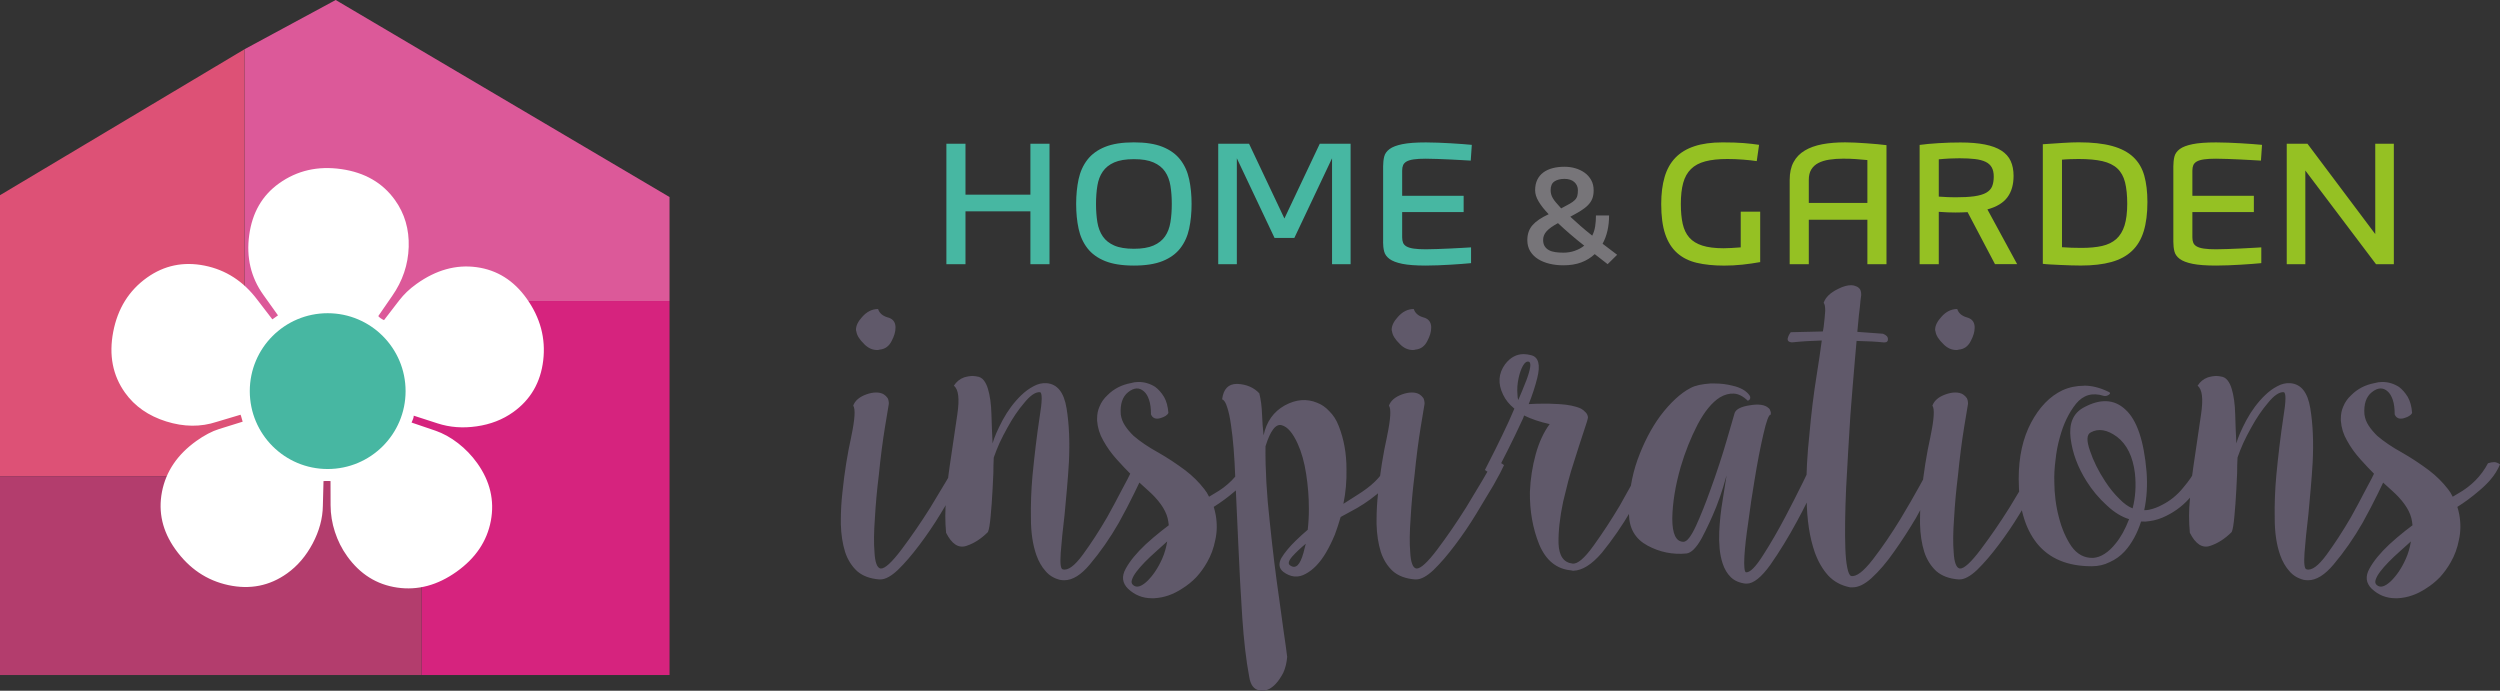 <svg xmlns="http://www.w3.org/2000/svg" id="Layer_1" data-name="Layer 1" viewBox="0 0 769.38 212.57"><rect x="0" y="0" width="769.38" height="212.57" fill="#333333" stroke="none"/><defs><style>      .cls-1 {        fill: #95c123;      }      .cls-1, .cls-2, .cls-3, .cls-4, .cls-5, .cls-6, .cls-7, .cls-8, .cls-9 {        stroke-width: 0px;      }      .cls-2 {        fill: #47b7a2;      }      .cls-3 {        fill: #dd5176;      }      .cls-4 {        fill: #d6237e;      }      .cls-5 {        fill: #dc5999;      }      .cls-6 {        fill: #b33d6d;      }      .cls-7 {        fill: #60596a;      }      .cls-8 {        fill: #777579;      }      .cls-9 {        fill: #fff;      }    </style></defs><path class="cls-7" d="M261.99,134.34c-1.19,5.32-2.11,11.07-2.74,17.24-.32,2.86-.48,5.67-.48,8.45v1.27c.08,3.17.52,6.02,1.31,8.57.79,2.39,2.03,4.36,3.7,5.9,1.67,1.46,3.93,2.32,6.79,2.55h.36c1.51,0,3.3-.96,5.36-2.89,2.15-2.08,4.37-4.67,6.68-7.75,2.22-2.93,4.37-6.09,6.44-9.49,2.07-3.39,3.85-6.36,5.36-8.91.79-1.39,1.47-2.62,2.03-3.7.56-1.08.95-1.89,1.19-2.43-.64-.54-1.23-.85-1.79-.93-.64-.08-1.27.04-1.91.35-.48,1-1.47,2.78-2.98,5.32-1.51,2.55-3.18,5.32-5.01,8.33-2.86,4.55-5.8,8.83-8.82,12.85-3.02,4.01-5.17,5.98-6.44,5.9-.56-.08-.99-.54-1.31-1.39-.32-.85-.52-2.04-.6-3.59-.24-2.7-.2-6.21.12-10.53.24-4.32.64-8.68,1.19-13.08.55-5.55,1.19-10.53,1.91-14.93.72-4.4,1.11-6.79,1.19-7.18,0-.69-.12-1.27-.36-1.74-.32-.46-.71-.85-1.19-1.16-.64-.39-1.43-.58-2.38-.58-.88,0-1.87.19-2.98.58-2.15.77-3.5,1.93-4.05,3.47.72,1,.52,4.17-.6,9.49h0ZM265.93,105.87c1.19,1.23,2.54,1.85,4.05,1.85.24,0,.48-.04.72-.12,1.67-.15,2.9-1.04,3.7-2.66.79-1.47,1.19-2.82,1.19-4.05v-.35c-.08-1.54-.91-2.51-2.5-2.89-1.51-.46-2.46-1.31-2.86-2.55-1.83,0-3.46.81-4.89,2.43-1.27,1.39-1.91,2.7-1.91,3.93,0,.15.04.35.12.58.16,1.16.95,2.43,2.38,3.82h0ZM299.51,115.7c-.95,0-1.91.16-2.86.46-1.27.46-2.31,1.31-3.1,2.55,1.43,1.08,1.79,4.01,1.07,8.8-.72,4.71-1.51,10.11-2.39,16.2-.48,3.32-.83,6.71-1.07,10.18-.16,1.62-.24,3.24-.24,4.86,0,1.78.08,3.51.24,5.21,1.75,3.47,3.81,4.82,6.2,4.05,2.39-.77,4.61-2.2,6.68-4.28.32-.69.6-2.32.83-4.86.24-2.47.44-5.25.6-8.33.08-1.62.16-3.28.24-4.98,0-1.7.04-3.28.12-4.74.48-1.39,1.07-2.89,1.79-4.51.72-1.54,1.51-3.08,2.38-4.63,1.59-2.93,3.34-5.52,5.25-7.75,1.83-2.24,3.42-3.32,4.77-3.24.79.08.75,2.74-.12,7.99-.8,5.25-1.51,11.15-2.15,17.71-.4,4.48-.56,8.87-.48,13.19,0,4.32.56,8.06,1.67,11.23.71,2.01,1.67,3.66,2.86,4.98,1.11,1.31,2.58,2.2,4.41,2.66.48.08.91.12,1.31.12,2.54,0,5.17-1.62,7.87-4.86,3.26-3.86,6.24-8.14,8.94-12.85,1.75-3.16,3.34-6.21,4.77-9.14,1.35-2.85,2.42-5.09,3.22-6.71-.71-.62-1.39-.89-2.03-.81-.64,0-1.27.16-1.91.46-.71,1.54-1.79,3.63-3.22,6.25-1.35,2.62-2.82,5.36-4.41,8.22-2.46,4.24-4.97,8.1-7.51,11.57-2.54,3.47-4.61,4.98-6.2,4.51-.64-.16-.83-1.85-.6-5.09.24-3.24.63-7.18,1.19-11.8.24-2.55.48-5.17.72-7.87.24-2.7.44-5.4.6-8.1.32-6.25.08-11.8-.71-16.67-.79-4.94-2.86-7.52-6.2-7.76-1.35-.08-2.66.23-3.93.93-1.35.7-2.62,1.62-3.82,2.78-2.23,2.16-4.13,4.71-5.72,7.64-1.59,3.01-2.62,5.4-3.1,7.18-.16-3.01-.28-6.02-.36-9.03-.08-3.09-.44-5.67-1.07-7.75-.32-1.08-.76-1.97-1.31-2.66-.56-.69-1.27-1.08-2.15-1.16-.32-.08-.68-.12-1.07-.12h0ZM358.25,122.18c-.79-1.31-1.71-2.35-2.74-3.12-1.59-1-3.3-1.51-5.13-1.51-.79,0-1.59.12-2.38.35-2.86.54-5.25,1.78-7.15,3.7-1.11,1-1.95,2.2-2.5,3.59-.48,1.08-.71,2.28-.71,3.59v.7c.16,2.16.79,4.21,1.91,6.13,1.11,2.01,2.46,3.9,4.05,5.67,3.02,3.4,6.2,6.56,9.54,9.49,3.42,3.01,5.48,5.9,6.2,8.68.16.7.28,1.43.36,2.2l-2.26,1.74c-1.75,1.39-3.38,2.78-4.89,4.17-2.78,2.62-4.81,5.09-6.08,7.41-1.35,2.39-1.11,4.47.72,6.25,2.07,1.93,4.49,2.89,7.27,2.89h.72c3.02-.15,5.92-1.16,8.7-3.01,1.51-.93,2.94-2.08,4.29-3.47,1.27-1.39,2.38-2.93,3.34-4.63,1.19-2.08,2.03-4.36,2.5-6.83.56-2.47.6-5.05.12-7.75-.16-.85-.36-1.66-.6-2.43,2.22-1.39,4.37-2.97,6.44-4.75,1.43-1.16,2.7-2.39,3.81-3.7,1.19-1.39,2.15-2.93,2.86-4.63-.64-.46-1.23-.69-1.79-.69s-1.19.11-1.91.35c-2.07,3.93-5.17,7.06-9.3,9.37-.56.31-1.07.62-1.55.93-.4-.85-.87-1.62-1.43-2.31-1.67-2.16-3.62-4.09-5.84-5.79-2.78-2.08-5.6-3.94-8.46-5.56-2.94-1.62-5.45-3.32-7.51-5.09-1.03-1-1.91-2.04-2.62-3.12-.71-1.08-1.15-2.24-1.31-3.47-.24-3.16.52-5.44,2.26-6.83,1.83-1.46,3.46-1.54,4.89-.23.64.54,1.15,1.39,1.55,2.55.4,1.16.6,2.66.6,4.51.48,1.16,1.43,1.55,2.86,1.16,1.35-.39,2.18-.93,2.5-1.62-.16-2.01-.6-3.62-1.31-4.86h0ZM359.21,166.63c-.32,1.93-.83,3.7-1.55,5.32-1.27,2.85-2.82,5.17-4.65,6.94-1.83,1.7-3.26,2.08-4.29,1.16-.48-.39-.6-.93-.36-1.62.24-.77.71-1.62,1.43-2.55,1.35-1.78,3.38-3.86,6.08-6.25,1.11-1,2.22-2,3.34-3.01h0ZM377.66,125.31c.48,1.39.87,3.24,1.19,5.56.64,4.24,1.07,9.65,1.31,16.2.32,6.64.64,13.58.95,20.83.32,7.41.71,14.74,1.19,21.99.48,7.18,1.19,13.31,2.15,18.4.4,2.55,1.47,3.94,3.22,4.17.24.08.48.12.71.12,1.51,0,2.94-.73,4.29-2.2.79-.85,1.55-1.97,2.27-3.36.63-1.39,1.03-3.01,1.19-4.86-.24-2.01-.6-4.59-1.07-7.75-.4-3.09-.88-6.56-1.43-10.42-1.03-7.1-1.99-14.89-2.86-23.38-.95-8.41-1.39-16.16-1.31-23.26,1.51-4.86,3.18-7.02,5.01-6.48,1.75.46,3.38,2.35,4.89,5.67,1.19,2.62,2.07,5.75,2.62,9.37.55,3.55.83,7.1.83,10.65,0,2.32-.12,4.48-.36,6.48-1.27,1.08-2.5,2.2-3.69,3.36-1.91,1.85-3.38,3.63-4.41,5.32-.95,1.77-.76,3.2.6,4.28,2.3,1.7,4.61,1.89,6.91.58,2.3-1.23,4.37-3.4,6.2-6.48.95-1.62,1.87-3.47,2.74-5.56.64-1.7,1.23-3.51,1.79-5.44.95-.54,1.95-1.08,2.98-1.62,2.86-1.47,5.56-3.24,8.11-5.32,1.35-1.08,2.58-2.28,3.7-3.59,1.19-1.39,2.15-2.97,2.86-4.74-.56-.31-1.15-.46-1.79-.46s-1.35.23-2.15.7c-1.43,2.86-4.33,5.63-8.7,8.33-1.43.93-2.82,1.81-4.17,2.66.72-3.47,1.03-7.06.95-10.76,0-4.78-.8-9.18-2.38-13.19-.71-1.85-1.67-3.36-2.86-4.51-1.11-1.23-2.38-2.12-3.82-2.66-3.18-1.31-6.48-1.04-9.89.81-3.5,1.93-5.68,5.02-6.56,9.26-.24-2.16-.4-4.36-.48-6.6-.08-2.32-.36-4.44-.84-6.37-1.67-1.77-3.89-2.74-6.67-2.89h-.24c-2.62,0-4.13,1.58-4.53,4.75.64.23,1.15,1.04,1.55,2.43h0ZM401.86,167.32c-.24,1-.48,1.93-.71,2.78-1.03,3.78-2.38,5.09-4.05,3.94-.8-.46-.6-1.39.6-2.78,1.11-1.23,2.5-2.55,4.17-3.94h0ZM426.86,134.34c-1.19,5.32-2.11,11.07-2.74,17.24-.32,2.86-.48,5.67-.48,8.45v1.27c.08,3.17.52,6.02,1.31,8.57.79,2.39,2.03,4.36,3.7,5.9,1.67,1.46,3.93,2.32,6.79,2.55h.36c1.51,0,3.3-.96,5.36-2.89,2.15-2.08,4.37-4.67,6.68-7.75,2.22-2.93,4.37-6.09,6.44-9.49,2.07-3.39,3.85-6.36,5.36-8.91.79-1.39,1.47-2.62,2.03-3.7.55-1.08.95-1.89,1.19-2.43-.64-.54-1.23-.85-1.79-.93-.64-.08-1.27.04-1.91.35-.48,1-1.47,2.78-2.98,5.32-1.51,2.55-3.18,5.32-5.01,8.33-2.86,4.55-5.8,8.83-8.82,12.85-3.02,4.01-5.17,5.98-6.44,5.9-.56-.08-1-.54-1.31-1.39-.32-.85-.52-2.04-.6-3.59-.24-2.7-.2-6.21.12-10.53.24-4.32.64-8.68,1.19-13.08.55-5.55,1.19-10.53,1.91-14.93.72-4.4,1.11-6.79,1.19-7.18,0-.69-.12-1.27-.36-1.74-.32-.46-.71-.85-1.19-1.16-.64-.39-1.43-.58-2.38-.58-.88,0-1.87.19-2.98.58-2.14.77-3.5,1.93-4.05,3.47.72,1,.52,4.17-.6,9.49h0ZM430.79,105.87c1.19,1.23,2.54,1.85,4.05,1.85.24,0,.48-.04.72-.12,1.67-.15,2.9-1.04,3.7-2.66.79-1.47,1.19-2.82,1.19-4.05v-.35c-.08-1.54-.92-2.51-2.5-2.89-1.51-.46-2.46-1.31-2.86-2.55-1.83,0-3.46.81-4.89,2.43-1.27,1.39-1.91,2.7-1.91,3.93,0,.15.04.35.12.58.16,1.16.95,2.43,2.38,3.82h0ZM470.46,124.38c1.11-2.78,1.98-5.44,2.62-7.99,1.03-4.09.44-6.44-1.79-7.06-.88-.23-1.67-.35-2.38-.35-2.23,0-4.13,1.04-5.72,3.12-2.07,2.86-2.26,5.98-.6,9.38.72,1.54,1.87,2.97,3.46,4.28-.56,1.24-1.11,2.51-1.67,3.82-1.35,2.93-2.7,5.75-4.05,8.45-1.35,2.7-2.46,4.9-3.34,6.6.63.54,1.27.81,1.91.81.64-.08,1.27-.23,1.91-.46.79-1.7,1.91-3.93,3.34-6.71,1.43-2.85,2.86-5.82,4.29-8.91.24-.46.44-.96.6-1.5,2.15,1.08,4.77,1.97,7.87,2.66-1.83,2.47-3.26,5.56-4.29,9.26-1.03,3.78-1.63,7.64-1.79,11.57-.08,5.86.87,11.27,2.86,16.2,2.07,4.94,5.37,7.6,9.89,7.99.24.08.44.11.6.11,2.78-.08,5.72-1.93,8.82-5.56,3.26-4.01,6.24-8.33,8.94-12.96,1.83-3.08,3.42-6.02,4.77-8.8,1.35-2.78,2.38-4.86,3.1-6.25-.64-.54-1.27-.81-1.91-.81-.56,0-1.15.12-1.79.35-.64,1.23-1.63,3.13-2.98,5.67-1.43,2.62-2.98,5.4-4.65,8.33-2.62,4.4-5.33,8.53-8.11,12.38-2.78,3.86-4.93,5.67-6.44,5.44-2.7-.31-4.13-2.35-4.29-6.13-.08-3.78.4-8.1,1.43-12.96.48-2.01.99-4.09,1.55-6.25.55-2.08,1.15-4.09,1.79-6.02,1.11-3.55,2.1-6.63,2.98-9.26.87-2.55,1.31-4.01,1.31-4.4-.08-.62-.32-1.12-.71-1.5-.4-.46-.88-.85-1.43-1.16-.8-.38-1.79-.69-2.98-.93-1.11-.23-2.35-.38-3.7-.46-2.31-.15-4.57-.19-6.79-.12-1.27.08-2.15.12-2.62.12h0ZM469.63,117.32c-.72,1.85-1.51,3.78-2.38,5.79-.16-.46-.24-1-.24-1.62-.16-1.7-.04-3.43.36-5.21.32-1.46.75-2.7,1.31-3.7.56-1,1.15-1.43,1.79-1.27.87.23.6,2.24-.83,6.02h0ZM533.26,118.71c-1.83-.46-3.66-.69-5.48-.69h-1.43c-1.19.08-2.34.23-3.46.46-1.03.23-1.91.54-2.62.93-1.51.77-3.06,1.89-4.65,3.36-1.59,1.47-3.14,3.2-4.65,5.21-2.78,3.78-5.13,8.3-7.03,13.54-1.75,4.94-2.62,10.11-2.62,15.51v1.27c.08,4.4,1.98,7.6,5.72,9.61,3.73,2.01,7.71,2.82,11.92,2.43,1.51-.15,3.1-1.74,4.77-4.75,1.59-3.01,3.06-6.17,4.41-9.49.87-2.24,1.59-4.28,2.15-6.13.48-1.62.84-2.85,1.07-3.7-.32,2.01-.71,4.51-1.19,7.52-.56,3.24-.91,6.52-1.07,9.84-.08,1.78-.04,3.51.12,5.21.16,1.7.48,3.24.95,4.63.56,1.7,1.39,3.08,2.5,4.17,1.11,1.08,2.62,1.74,4.53,1.97h.36c2.07,0,4.49-1.93,7.27-5.79,2.86-4.09,5.6-8.57,8.22-13.43,2.15-3.94,3.97-7.64,5.48-11.11,1.59-3.47,2.66-5.71,3.22-6.71-.64-.39-1.27-.62-1.91-.69-.64-.08-1.23-.04-1.79.11-.64,1.16-1.71,3.32-3.22,6.48-1.59,3.24-3.34,6.68-5.24,10.3-2.31,4.4-4.65,8.45-7.03,12.15-2.31,3.63-4.05,5.36-5.24,5.21-.24-.08-.4-.54-.48-1.39-.08-.85-.08-2,0-3.47.16-2.78.55-6.29,1.19-10.53.55-4.32,1.19-8.6,1.91-12.85.87-5.4,1.79-10.14,2.74-14.24.95-4.17,1.71-6.17,2.27-6.02.08-.46.04-.85-.12-1.16-.08-.39-.28-.7-.6-.93-1.11-1-3.02-1.27-5.72-.81-2.62.39-4.17,1.16-4.65,2.31-.16.54-.95,3.28-2.39,8.22-1.43,4.94-3.1,10.03-5.01,15.28-1.51,4.24-3.02,8.03-4.53,11.34-1.51,3.24-2.78,4.86-3.82,4.86-2.31,0-3.46-2.39-3.46-7.18.08-4.86.95-10.19,2.62-15.97,1.35-4.55,3.06-8.83,5.13-12.85,2.15-4.09,4.45-6.9,6.91-8.45,1.43-.85,2.86-1.23,4.29-1.16,1.43.08,2.86.81,4.29,2.2.4-.15.64-.38.72-.69.08-.39,0-.73-.24-1.04-1.03-1.39-2.74-2.35-5.12-2.89h0ZM560.65,104.82c-.4,3.09-.92,6.6-1.55,10.53-.95,5.86-1.71,12.04-2.27,18.52-.64,5.86-.95,11.65-.95,17.36,0,.77.04,1.54.12,2.32.08,6.4.91,11.88,2.5,16.43,1.03,2.86,2.42,5.25,4.17,7.18,1.75,1.85,3.97,3.05,6.68,3.59h.83c1.75,0,3.65-.93,5.72-2.78,2.38-2.16,4.73-4.9,7.03-8.22,2.3-3.24,4.53-6.67,6.68-10.3,2.07-3.7,3.82-6.98,5.24-9.84.79-1.46,1.47-2.78,2.03-3.93.55-1.16.99-2.01,1.31-2.55-.64-.54-1.27-.85-1.91-.93-.56,0-1.15.11-1.79.35-.56,1.16-1.75,3.4-3.58,6.71-1.83,3.32-3.85,6.83-6.08,10.53-2.78,4.55-5.6,8.68-8.46,12.38-2.86,3.7-5.09,5.4-6.68,5.09-.48-.16-.88-1-1.19-2.55-.32-1.54-.52-3.59-.6-6.13-.16-4.78-.08-10.88.24-18.29.4-7.41.83-14.89,1.31-22.45.48-6.17.95-12,1.43-17.48.16-1.93.32-3.74.48-5.44,3.5.08,6.28.23,8.34.46h.24c.72,0,1.07-.31,1.07-.93v-.12c0-.69-.52-1.23-1.55-1.62-2.7-.23-5.32-.42-7.87-.58.16-1.85.32-3.55.48-5.09.24-1.85.4-3.32.48-4.4.16-1.16.24-1.77.24-1.85,0-.77-.12-1.35-.36-1.74-.32-.46-.72-.77-1.19-.93-.48-.23-.99-.35-1.55-.35-1.19,0-2.54.39-4.05,1.16-2.38,1.16-3.86,2.59-4.41,4.28.32.31.48,1.12.48,2.43-.08,1.31-.24,2.97-.48,4.98-.08.46-.16.93-.24,1.39-3.26.08-6.56.16-9.89.23-.48.62-.79,1.27-.95,1.97v.23c0,.54.44.85,1.31.93,2.94-.31,6-.5,9.18-.58h0ZM594.11,134.34c-1.19,5.32-2.11,11.07-2.74,17.24-.32,2.86-.48,5.67-.48,8.45v1.27c.08,3.17.52,6.02,1.31,8.57.79,2.39,2.03,4.36,3.7,5.9,1.67,1.46,3.93,2.32,6.79,2.55h.36c1.51,0,3.3-.96,5.36-2.89,2.15-2.08,4.37-4.67,6.68-7.75,2.22-2.93,4.37-6.09,6.44-9.49,2.07-3.39,3.85-6.36,5.36-8.91.79-1.39,1.47-2.62,2.03-3.7.55-1.08.95-1.89,1.19-2.43-.64-.54-1.23-.85-1.79-.93-.64-.08-1.27.04-1.91.35-.48,1-1.47,2.78-2.98,5.32-1.51,2.55-3.18,5.32-5.01,8.33-2.86,4.55-5.8,8.83-8.82,12.85-3.02,4.01-5.17,5.98-6.44,5.9-.56-.08-.99-.54-1.31-1.39-.32-.85-.52-2.04-.6-3.59-.24-2.7-.2-6.21.12-10.53.24-4.32.64-8.68,1.19-13.08.55-5.55,1.19-10.53,1.91-14.93.72-4.4,1.11-6.79,1.19-7.18,0-.69-.12-1.27-.36-1.74-.32-.46-.72-.85-1.19-1.16-.64-.39-1.43-.58-2.38-.58-.88,0-1.87.19-2.98.58-2.15.77-3.5,1.93-4.05,3.47.72,1,.52,4.17-.6,9.49h0ZM598.05,105.87c1.19,1.23,2.54,1.85,4.05,1.85.24,0,.48-.04.71-.12,1.67-.15,2.9-1.04,3.7-2.66.79-1.47,1.19-2.82,1.19-4.05v-.35c-.08-1.54-.92-2.51-2.5-2.89-1.51-.46-2.46-1.31-2.86-2.55-1.83,0-3.46.81-4.89,2.43-1.27,1.39-1.91,2.7-1.91,3.93,0,.15.04.35.12.58.16,1.16.95,2.43,2.38,3.82h0ZM641.41,118.71c-2.38,0-4.61.46-6.67,1.39-3.9,1.85-7.11,5.17-9.66,9.95-2.54,4.79-3.82,10.53-3.82,17.24v.12c0,8.49,1.87,15.09,5.6,19.79,3.81,4.71,9.42,7.06,16.81,7.06h.12c1.99,0,3.82-.43,5.48-1.27,1.75-.77,3.3-1.89,4.65-3.36,2.15-2.39,3.81-5.44,5.01-9.14.87.08,1.75.04,2.62-.12,1.75-.23,3.46-.77,5.13-1.62,3.02-1.47,5.64-3.55,7.87-6.25,2.3-2.78,4.01-5.44,5.13-7.99-.64-.23-1.27-.35-1.91-.35-.64-.08-1.31,0-2.03.23-.71,1.62-2.03,3.55-3.93,5.79-1.83,2.24-3.98,3.97-6.44,5.21-1.27.69-2.62,1.2-4.05,1.5-.48.08-.95.12-1.43.12.79-3.7,1.03-7.64.72-11.81-.8-9.49-2.94-15.86-6.44-19.1-3.5-3.32-7.87-3.51-13.11-.58-3.1,1.78-4.37,4.9-3.82,9.37.55,4.48,2.18,8.87,4.89,13.19,1.75,2.78,3.85,5.29,6.32,7.52,2.22,2.08,4.49,3.47,6.79,4.17-1.19,3.09-2.58,5.6-4.17,7.52-1.03,1.31-2.15,2.36-3.34,3.13-1.19.77-2.38,1.2-3.58,1.27-2.7.08-4.93-1.12-6.68-3.59-1.67-2.47-2.94-5.4-3.81-8.8-.48-1.77-.84-3.59-1.07-5.44-.24-1.93-.36-3.7-.36-5.32-.08-2.24.04-4.55.36-6.94.24-2.39.67-4.71,1.31-6.94,1.11-4.17,2.78-7.64,5.01-10.42,2.22-2.7,5.05-3.51,8.46-2.43.55.16,1.11.04,1.67-.35.56-.39.4-.73-.48-1.04-2.46-1.16-4.85-1.74-7.15-1.74h0ZM656.31,156.44c-1.27-.46-2.62-1.43-4.05-2.89-1.59-1.54-3.06-3.36-4.41-5.44-2.07-3.16-3.62-6.29-4.65-9.37-1.11-3.16-1.03-5.05.24-5.67,2.38-1.31,5.09-.85,8.11,1.39,3.02,2.32,4.85,6.06,5.48,11.23.4,3.78.16,7.37-.71,10.76h0ZM682.27,115.7c-.95,0-1.91.16-2.86.46-1.27.46-2.31,1.31-3.1,2.55,1.43,1.08,1.79,4.01,1.07,8.8-.71,4.71-1.51,10.11-2.38,16.2-.48,3.32-.83,6.71-1.07,10.18-.16,1.62-.24,3.24-.24,4.86,0,1.78.08,3.51.24,5.21,1.75,3.47,3.82,4.82,6.2,4.05,2.38-.77,4.61-2.2,6.68-4.28.32-.69.6-2.32.83-4.86.24-2.47.44-5.25.6-8.33.08-1.62.16-3.28.24-4.98,0-1.7.04-3.28.12-4.74.48-1.39,1.07-2.89,1.79-4.51.71-1.54,1.51-3.08,2.38-4.63,1.59-2.93,3.34-5.52,5.25-7.75,1.83-2.24,3.42-3.32,4.77-3.24.79.08.75,2.74-.12,7.99-.79,5.25-1.51,11.15-2.14,17.71-.4,4.48-.56,8.87-.48,13.19,0,4.32.55,8.06,1.67,11.23.71,2.01,1.67,3.66,2.86,4.98,1.11,1.31,2.58,2.2,4.41,2.66.48.08.91.12,1.31.12,2.54,0,5.16-1.62,7.87-4.86,3.26-3.86,6.24-8.14,8.94-12.85,1.75-3.16,3.34-6.21,4.77-9.14,1.35-2.85,2.42-5.09,3.22-6.71-.71-.62-1.39-.89-2.03-.81-.64,0-1.27.16-1.91.46-.71,1.54-1.79,3.63-3.22,6.25-1.35,2.62-2.82,5.36-4.41,8.22-2.47,4.24-4.97,8.1-7.51,11.57-2.54,3.47-4.61,4.98-6.2,4.51-.64-.16-.83-1.85-.6-5.09.24-3.24.63-7.18,1.19-11.8.24-2.55.48-5.17.71-7.87.24-2.7.44-5.4.6-8.1.32-6.25.08-11.8-.72-16.67-.79-4.94-2.86-7.52-6.2-7.76-1.35-.08-2.66.23-3.93.93-1.35.7-2.62,1.62-3.81,2.78-2.23,2.16-4.13,4.71-5.72,7.64-1.59,3.01-2.62,5.4-3.1,7.18-.16-3.01-.28-6.02-.36-9.03-.08-3.09-.44-5.67-1.07-7.75-.32-1.08-.76-1.97-1.31-2.66-.56-.69-1.27-1.08-2.15-1.16-.32-.08-.68-.12-1.07-.12h0ZM741.01,122.18c-.8-1.31-1.71-2.35-2.74-3.12-1.59-1-3.3-1.51-5.13-1.51-.8,0-1.59.12-2.38.35-2.86.54-5.25,1.78-7.15,3.7-1.11,1-1.95,2.2-2.5,3.59-.48,1.08-.71,2.28-.71,3.59v.7c.16,2.16.79,4.21,1.91,6.13,1.11,2.01,2.46,3.9,4.05,5.67,3.02,3.4,6.2,6.56,9.54,9.49,3.42,3.01,5.48,5.9,6.2,8.68.16.7.28,1.43.36,2.2l-2.27,1.74c-1.75,1.39-3.38,2.78-4.89,4.17-2.78,2.62-4.81,5.09-6.08,7.41-1.35,2.39-1.11,4.47.71,6.25,2.07,1.93,4.49,2.89,7.27,2.89h.71c3.02-.15,5.92-1.16,8.7-3.01,1.51-.93,2.94-2.08,4.29-3.47,1.27-1.39,2.38-2.93,3.34-4.63,1.19-2.08,2.03-4.36,2.5-6.83.55-2.47.6-5.05.12-7.75-.16-.85-.36-1.66-.6-2.43,2.22-1.39,4.37-2.97,6.44-4.75,1.43-1.16,2.7-2.39,3.82-3.7,1.19-1.39,2.15-2.93,2.86-4.63-.64-.46-1.23-.69-1.79-.69s-1.19.11-1.91.35c-2.07,3.93-5.17,7.06-9.3,9.37-.56.31-1.07.62-1.55.93-.4-.85-.88-1.62-1.43-2.31-1.67-2.16-3.62-4.09-5.84-5.79-2.78-2.08-5.6-3.94-8.46-5.56-2.94-1.62-5.44-3.32-7.51-5.09-1.03-1-1.91-2.04-2.62-3.12-.72-1.08-1.15-2.24-1.31-3.47-.24-3.16.52-5.44,2.27-6.83,1.83-1.46,3.46-1.54,4.89-.23.63.54,1.15,1.39,1.55,2.55.4,1.16.6,2.66.6,4.51.48,1.16,1.43,1.55,2.86,1.16,1.35-.39,2.18-.93,2.5-1.62-.16-2.01-.6-3.62-1.31-4.86h0ZM741.96,166.63c-.32,1.93-.83,3.7-1.55,5.32-1.27,2.85-2.82,5.17-4.65,6.94-1.83,1.7-3.26,2.08-4.29,1.16-.48-.39-.6-.93-.36-1.62.24-.77.72-1.62,1.43-2.55,1.35-1.78,3.38-3.86,6.08-6.25,1.11-1,2.22-2,3.34-3.01h0Z"></path><path class="cls-1" d="M535.69,76.13c-1.04.07-1.98.13-2.83.19-.85.05-1.66.08-2.44.08-2.63,0-4.79-.27-6.49-.81-1.7-.54-3.04-1.35-4.02-2.45-.98-1.1-1.66-2.51-2.05-4.23-.39-1.72-.58-3.77-.58-6.14,0-2.55.24-4.7.72-6.46.48-1.76,1.28-3.19,2.39-4.28,1.11-1.1,2.58-1.89,4.41-2.37,1.83-.49,4.1-.73,6.8-.73,1.55,0,3.15.06,4.8.19,1.65.13,3.06.28,4.24.46l.72-5.01c-1.41-.21-2.98-.4-4.72-.54-1.74-.14-3.9-.21-6.49-.21-3.4,0-6.3.39-8.68,1.18-2.39.79-4.34,1.97-5.85,3.53-1.52,1.56-2.63,3.54-3.33,5.93-.7,2.39-1.05,5.16-1.05,8.32,0,3.74.41,6.82,1.22,9.24s2.03,4.36,3.66,5.82c1.63,1.45,3.64,2.47,6.05,3.04,2.41.57,5.22.86,8.43.86,1.92,0,3.81-.1,5.66-.3,1.85-.2,3.66-.46,5.44-.78v-15.51h-5.99v10.99h0ZM550.78,81.3h5.88v-13.68h18.03v13.68h5.88v-36.63c-.78-.11-1.71-.21-2.8-.3-1.09-.09-2.22-.18-3.39-.27-1.17-.09-2.32-.16-3.47-.21-1.15-.05-2.16-.08-3.05-.08-2.63,0-4.98.2-7.07.59-2.09.4-3.88,1.04-5.38,1.94-1.5.9-2.65,2.08-3.44,3.56-.8,1.47-1.19,3.29-1.19,5.44v25.96h0ZM556.66,62.45v-7.11c0-1.29.26-2.36.78-3.2.52-.84,1.25-1.51,2.19-1.99.94-.48,2.06-.83,3.36-1.02,1.29-.2,2.72-.3,4.27-.3,1.33,0,2.64.04,3.91.13,1.28.09,2.45.19,3.52.3v13.2h-18.03ZM590.78,81.3h5.88v-16.11c.96.07,1.86.13,2.69.16.83.04,1.64.05,2.41.05.63,0,1.27,0,1.91-.03.65-.02,1.27-.04,1.86-.08l8.43,16h6.82l-9.15-16.84c2.85-.79,4.9-2.03,6.16-3.74,1.26-1.7,1.89-3.9,1.89-6.59,0-1.76-.3-3.28-.89-4.57-.59-1.29-1.55-2.36-2.86-3.2-1.31-.84-3.01-1.47-5.08-1.88-2.07-.41-4.57-.62-7.49-.62-1.11,0-2.25.02-3.41.05-1.17.04-2.3.09-3.41.16-1.11.07-2.16.15-3.16.24-1,.09-1.87.19-2.61.3v36.69h0ZM596.66,49.03c.44-.04.94-.08,1.5-.13.55-.05,1.13-.09,1.72-.11.59-.02,1.16-.04,1.72-.05s1.04-.03,1.44-.03c1.85,0,3.44.08,4.77.24,1.33.16,2.42.45,3.27.86.85.41,1.48.99,1.89,1.72.41.74.61,1.68.61,2.83s-.17,2.18-.5,2.99c-.33.81-.94,1.46-1.83,1.97-.89.5-2.1.86-3.64,1.08-1.53.22-3.49.32-5.85.32-.85,0-1.62-.02-2.3-.05-.68-.04-1.62-.09-2.8-.16v-11.47h0ZM628.68,81.19c.48.07,1.21.14,2.19.19.98.05,2.03.11,3.16.16,1.13.05,2.26.1,3.39.13,1.13.04,2.12.05,2.97.05,3.66,0,6.79-.36,9.38-1.08,2.59-.72,4.71-1.86,6.35-3.42,1.65-1.56,2.85-3.58,3.61-6.06.76-2.48,1.14-5.48,1.14-9,0-3.12-.33-5.83-.97-8.13-.65-2.3-1.78-4.2-3.39-5.71-1.61-1.51-3.77-2.64-6.49-3.39-2.72-.75-6.17-1.13-10.35-1.13-1.3,0-2.95.06-4.97.19-2.02.13-4.02.26-6.02.4v36.79h0ZM634.56,49.14c.7-.07,1.54-.13,2.53-.16.98-.03,1.84-.05,2.58-.05,3,0,5.46.23,7.38.67,1.92.45,3.45,1.2,4.58,2.26,1.13,1.06,1.91,2.48,2.36,4.26.44,1.78.67,3.98.67,6.6s-.28,4.92-.83,6.68c-.56,1.76-1.41,3.15-2.55,4.17-1.15,1.02-2.61,1.73-4.38,2.13-1.77.39-3.87.59-6.27.59-.96,0-1.99-.02-3.08-.05-1.09-.04-2.08-.09-2.97-.16v-26.93h0ZM668.85,74.4c0,1.08.11,2.07.33,2.96.22.9.77,1.67,1.64,2.32.87.65,2.18,1.15,3.94,1.51,1.76.36,4.17.54,7.24.54,1.18,0,2.43-.03,3.74-.08,1.31-.05,2.6-.12,3.86-.19,1.26-.07,2.44-.15,3.55-.24,1.11-.09,2.03-.17,2.77-.24v-4.85c-.7.04-1.62.09-2.75.16-1.13.07-2.34.13-3.64.19-1.29.05-2.61.11-3.94.16-1.33.05-2.53.08-3.61.08-1.52,0-2.76-.07-3.72-.21-.96-.14-1.7-.37-2.22-.67-.52-.3-.87-.68-1.05-1.13-.19-.45-.28-1-.28-1.64v-7.81h18.92v-5.01h-18.92v-7.76c0-.65.09-1.19.28-1.64.19-.45.54-.83,1.05-1.13s1.26-.53,2.22-.67c.96-.14,2.2-.21,3.72-.21,1.11,0,2.31.03,3.61.08,1.29.05,2.58.11,3.86.16,1.28.05,2.48.12,3.61.19,1.13.07,2.04.13,2.75.16l.33-4.85c-.74-.07-1.67-.15-2.8-.24-1.13-.09-2.34-.17-3.63-.24-1.3-.07-2.61-.13-3.94-.19-1.33-.05-2.59-.08-3.77-.08-3.07,0-5.48.18-7.24.54-1.76.36-3.07.86-3.94,1.51-.87.65-1.41,1.42-1.64,2.32-.22.9-.33,1.89-.33,2.96v23.27h0ZM703.75,81.3h5.72v-28.82l21.75,28.82h5.49v-37.06h-5.72v27.8l-20.86-27.8h-6.38v37.06h0Z"></path><path class="cls-8" d="M494.75,81.3l2.93-2.89-4.48-3.4c.68-1.23,1.18-2.59,1.51-4.05.33-1.46.49-3.02.49-4.65h-4.04c0,1.15-.08,2.26-.24,3.32-.16,1.06-.47,2.03-.91,2.89-1.27-1.01-2.48-2-3.62-3-1.14-.99-2.18-1.93-3.13-2.82,1.24-.66,2.32-1.27,3.22-1.83.9-.56,1.65-1.14,2.24-1.75.59-.6,1.03-1.26,1.31-1.98.28-.72.42-1.58.42-2.59,0-1.18-.25-2.22-.75-3.12-.5-.9-1.17-1.66-2-2.26-.83-.6-1.78-1.06-2.86-1.38-1.08-.32-2.2-.47-3.35-.47-1.33,0-2.55.14-3.66.43-1.11.29-2.06.73-2.86,1.32-.8.59-1.42,1.34-1.86,2.24-.44.9-.67,1.99-.67,3.25,0,1.09.36,2.25,1.09,3.47.72,1.22,1.75,2.52,3.08,3.9-2.22,1.01-3.87,2.12-4.95,3.34-1.08,1.22-1.62,2.76-1.62,4.63,0,1.32.3,2.47.91,3.45.61.98,1.42,1.78,2.44,2.41,1.02.63,2.2,1.11,3.53,1.42,1.33.32,2.74.47,4.22.47,2.1,0,3.94-.3,5.53-.9s2.95-1.45,4.11-2.54l3.99,3.1h0ZM484.67,77.18c-1.12.39-2.31.58-3.55.58-.92,0-1.75-.06-2.51-.17-.76-.11-1.41-.32-1.95-.62-.55-.3-.98-.7-1.29-1.21-.31-.5-.47-1.14-.47-1.92,0-1.01.36-1.9,1.09-2.69.72-.79,1.89-1.62,3.48-2.48,1.15,1.09,2.41,2.23,3.77,3.4,1.36,1.18,2.8,2.36,4.31,3.53-.8.66-1.76,1.18-2.88,1.57h0ZM478.88,62.36c-.43-.5-.76-.96-1-1.38-.24-.42-.41-.82-.51-1.21-.1-.39-.16-.8-.16-1.23,0-1.29.39-2.2,1.18-2.71.78-.52,1.81-.78,3.08-.78s2.32.33,3.04.99c.72.66,1.09,1.49,1.09,2.5,0,.69-.06,1.26-.18,1.72-.12.46-.36.88-.73,1.27-.37.39-.9.77-1.58,1.16-.68.39-1.57.87-2.66,1.44-.62-.69-1.15-1.29-1.58-1.79h0Z"></path><path class="cls-2" d="M291.25,81.3h5.88v-16.27h19.98v16.27h5.88v-37.06h-5.88v15.68h-19.98v-15.68h-5.88v37.06h0ZM357.83,80.33c2.29-.93,4.1-2.24,5.41-3.93,1.31-1.69,2.22-3.69,2.72-6.01.5-2.32.75-4.86.75-7.62s-.25-5.31-.75-7.62c-.5-2.32-1.41-4.32-2.72-6.01-1.31-1.69-3.12-3-5.41-3.93-2.29-.93-5.25-1.4-8.88-1.4s-6.59.47-8.88,1.4c-2.29.93-4.1,2.24-5.41,3.93-1.31,1.69-2.22,3.69-2.72,6.01-.5,2.32-.75,4.86-.75,7.62s.25,5.31.75,7.62c.5,2.32,1.41,4.32,2.72,6.01,1.31,1.69,3.12,3,5.41,3.93,2.29.93,5.25,1.4,8.88,1.4s6.58-.47,8.88-1.4h0ZM342.91,75.56c-1.52-.66-2.69-1.6-3.52-2.8-.83-1.2-1.39-2.66-1.67-4.36-.28-1.71-.42-3.58-.42-5.63s.14-3.92.42-5.63c.28-1.71.83-3.16,1.67-4.36.83-1.2,2.01-2.14,3.52-2.8,1.52-.66,3.53-1,6.05-1s4.49.33,6.02,1c1.54.67,2.72,1.6,3.55,2.8.83,1.2,1.39,2.66,1.67,4.36.28,1.71.42,3.58.42,5.63s-.14,3.92-.42,5.63c-.28,1.71-.83,3.16-1.67,4.36s-2.02,2.14-3.55,2.8c-1.53.67-3.54,1-6.02,1s-4.53-.33-6.05-1h0ZM374.92,81.3h5.72v-32.59l11.6,24.51h6.1l11.6-24.51v32.59h5.71v-37.06h-9.49l-10.88,23-10.88-23h-9.49v37.06h0ZM425.64,74.4c0,1.08.11,2.07.33,2.96.22.9.77,1.67,1.64,2.32.87.65,2.18,1.15,3.94,1.51,1.76.36,4.17.54,7.24.54,1.18,0,2.43-.03,3.75-.08,1.31-.05,2.6-.12,3.86-.19,1.26-.07,2.44-.15,3.55-.24,1.11-.09,2.03-.17,2.77-.24v-4.85c-.7.04-1.62.09-2.75.16-1.13.07-2.34.13-3.63.19-1.3.05-2.61.11-3.94.16-1.33.05-2.53.08-3.61.08-1.52,0-2.76-.07-3.72-.21-.96-.14-1.7-.37-2.22-.67-.52-.3-.87-.68-1.05-1.13-.18-.45-.28-1-.28-1.64v-7.81h18.92v-5.01h-18.92v-7.76c0-.65.09-1.19.28-1.64.19-.45.54-.83,1.05-1.13.52-.3,1.26-.53,2.22-.67.96-.14,2.2-.21,3.72-.21,1.11,0,2.31.03,3.61.08,1.29.05,2.58.11,3.86.16,1.28.05,2.48.12,3.61.19,1.13.07,2.04.13,2.75.16l.33-4.85c-.74-.07-1.67-.15-2.8-.24-1.13-.09-2.34-.17-3.63-.24-1.29-.07-2.61-.13-3.94-.19-1.33-.05-2.59-.08-3.77-.08-3.07,0-5.49.18-7.24.54-1.76.36-3.07.86-3.94,1.51-.87.65-1.42,1.42-1.64,2.32-.22.9-.33,1.89-.33,2.96v23.27h0Z"></path><polygon class="cls-4" points="206.05 207.74 129.7 207.74 129.7 92.64 206.05 92.64 206.05 207.74 206.05 207.74"></polygon><polygon class="cls-5" points="206.05 92.64 206.05 60.64 103.31 0 75.24 15.16 75.24 92.64 206.05 92.64 206.05 92.64"></polygon><polygon class="cls-3" points="75.24 15.16 0 60.07 0 146.54 75.24 146.54 75.24 15.16 75.24 15.16"></polygon><polygon class="cls-6" points="129.7 207.74 0 207.74 0 146.54 129.7 146.54 129.7 207.74 129.7 207.74"></polygon><polygon class="cls-4" points="97.23 118.07 97.23 138.54 145.18 138.54 145.18 118.07 97.23 118.07 97.23 118.07"></polygon><polygon class="cls-5" points="76.86 86.31 76.86 106.77 124.81 106.77 124.81 86.31 76.86 86.31 76.86 86.31"></polygon><path class="cls-9" d="M127.33,127.94c0,.29-.07.61-.19.95-.12.34-.28.72-.48,1.15l7.31,2.49c2.39.82,4.73,2.11,6.99,3.86,2.26,1.75,4.23,3.8,5.91,6.15,3.97,5.56,5.36,11.48,4.19,17.74-1.18,6.27-4.69,11.49-10.54,15.66-5.85,4.17-11.94,5.81-18.27,4.89-6.33-.91-11.48-4.15-15.45-9.71-1.61-2.25-2.85-4.73-3.73-7.43-.88-2.7-1.32-5.43-1.33-8.17l-.02-7.48c-.8,0-1.33-.01-1.58-.01s-.45.01-.58.03l-.2,7.63c-.06,3.88-1.11,7.74-3.14,11.58-2.04,3.84-4.66,6.91-7.87,9.2-5.37,3.83-11.39,5.03-18.06,3.6-6.67-1.43-12.12-5.12-16.36-11.07-3.93-5.52-5.29-11.4-4.08-17.66,1.22-6.26,4.75-11.47,10.6-15.65,1.2-.86,2.39-1.6,3.57-2.22,1.18-.63,2.31-1.1,3.38-1.43l7.28-2.27s-.12-.35-.26-.9c-.14-.55-.27-.96-.39-1.24l-7.34,2.19c-4.92,1.63-10.11,1.58-15.56-.13-5.46-1.72-9.67-4.66-12.65-8.83-3.8-5.32-5.01-11.57-3.64-18.73,1.37-7.16,4.83-12.73,10.4-16.7,5.28-3.76,11.18-4.99,17.72-3.69,6.54,1.31,11.95,4.81,16.23,10.51l4.63,6.03,1.73-1.23-4.52-6.33c-3.83-5.37-5.28-11.51-4.33-18.4.94-6.9,4-12.19,9.18-15.89,5.56-3.97,11.95-5.43,19.17-4.39,7.22,1.04,12.72,4.22,16.52,9.54,2.98,4.17,4.38,8.98,4.21,14.42-.17,5.44-1.87,10.47-5.09,15.08l-4.27,6.19c.14.19.36.4.66.62.3.22.67.43,1.1.63l4.62-6.01c.75-.97,1.56-1.87,2.42-2.7.86-.83,1.86-1.65,3.01-2.47,6-4.28,12.14-5.98,18.44-5.12,6.3.86,11.43,4.08,15.4,9.64,4.21,5.9,5.91,12.24,5.11,19.04-.8,6.79-3.89,12.11-9.26,15.94-3.21,2.29-6.95,3.75-11.22,4.36-4.27.62-8.28.32-12.04-.91l-7.33-2.37h0ZM104.5,98.2c-6-1-11.54.31-16.62,3.93s-8.13,8.44-9.13,14.44c-1,6,.31,11.54,3.93,16.62,3.63,5.08,8.44,8.13,14.44,9.13,6,1,11.54-.31,16.62-3.93,5.08-3.63,8.13-8.44,9.13-14.44,1-6-.31-11.54-3.93-16.62-3.63-5.08-8.44-8.13-14.44-9.13h0Z"></path><path class="cls-2" d="M100.84,144.34c13.24,0,23.98-10.73,23.98-23.97s-10.73-23.98-23.98-23.98-23.97,10.73-23.97,23.98,10.73,23.97,23.97,23.97h0Z"></path></svg>